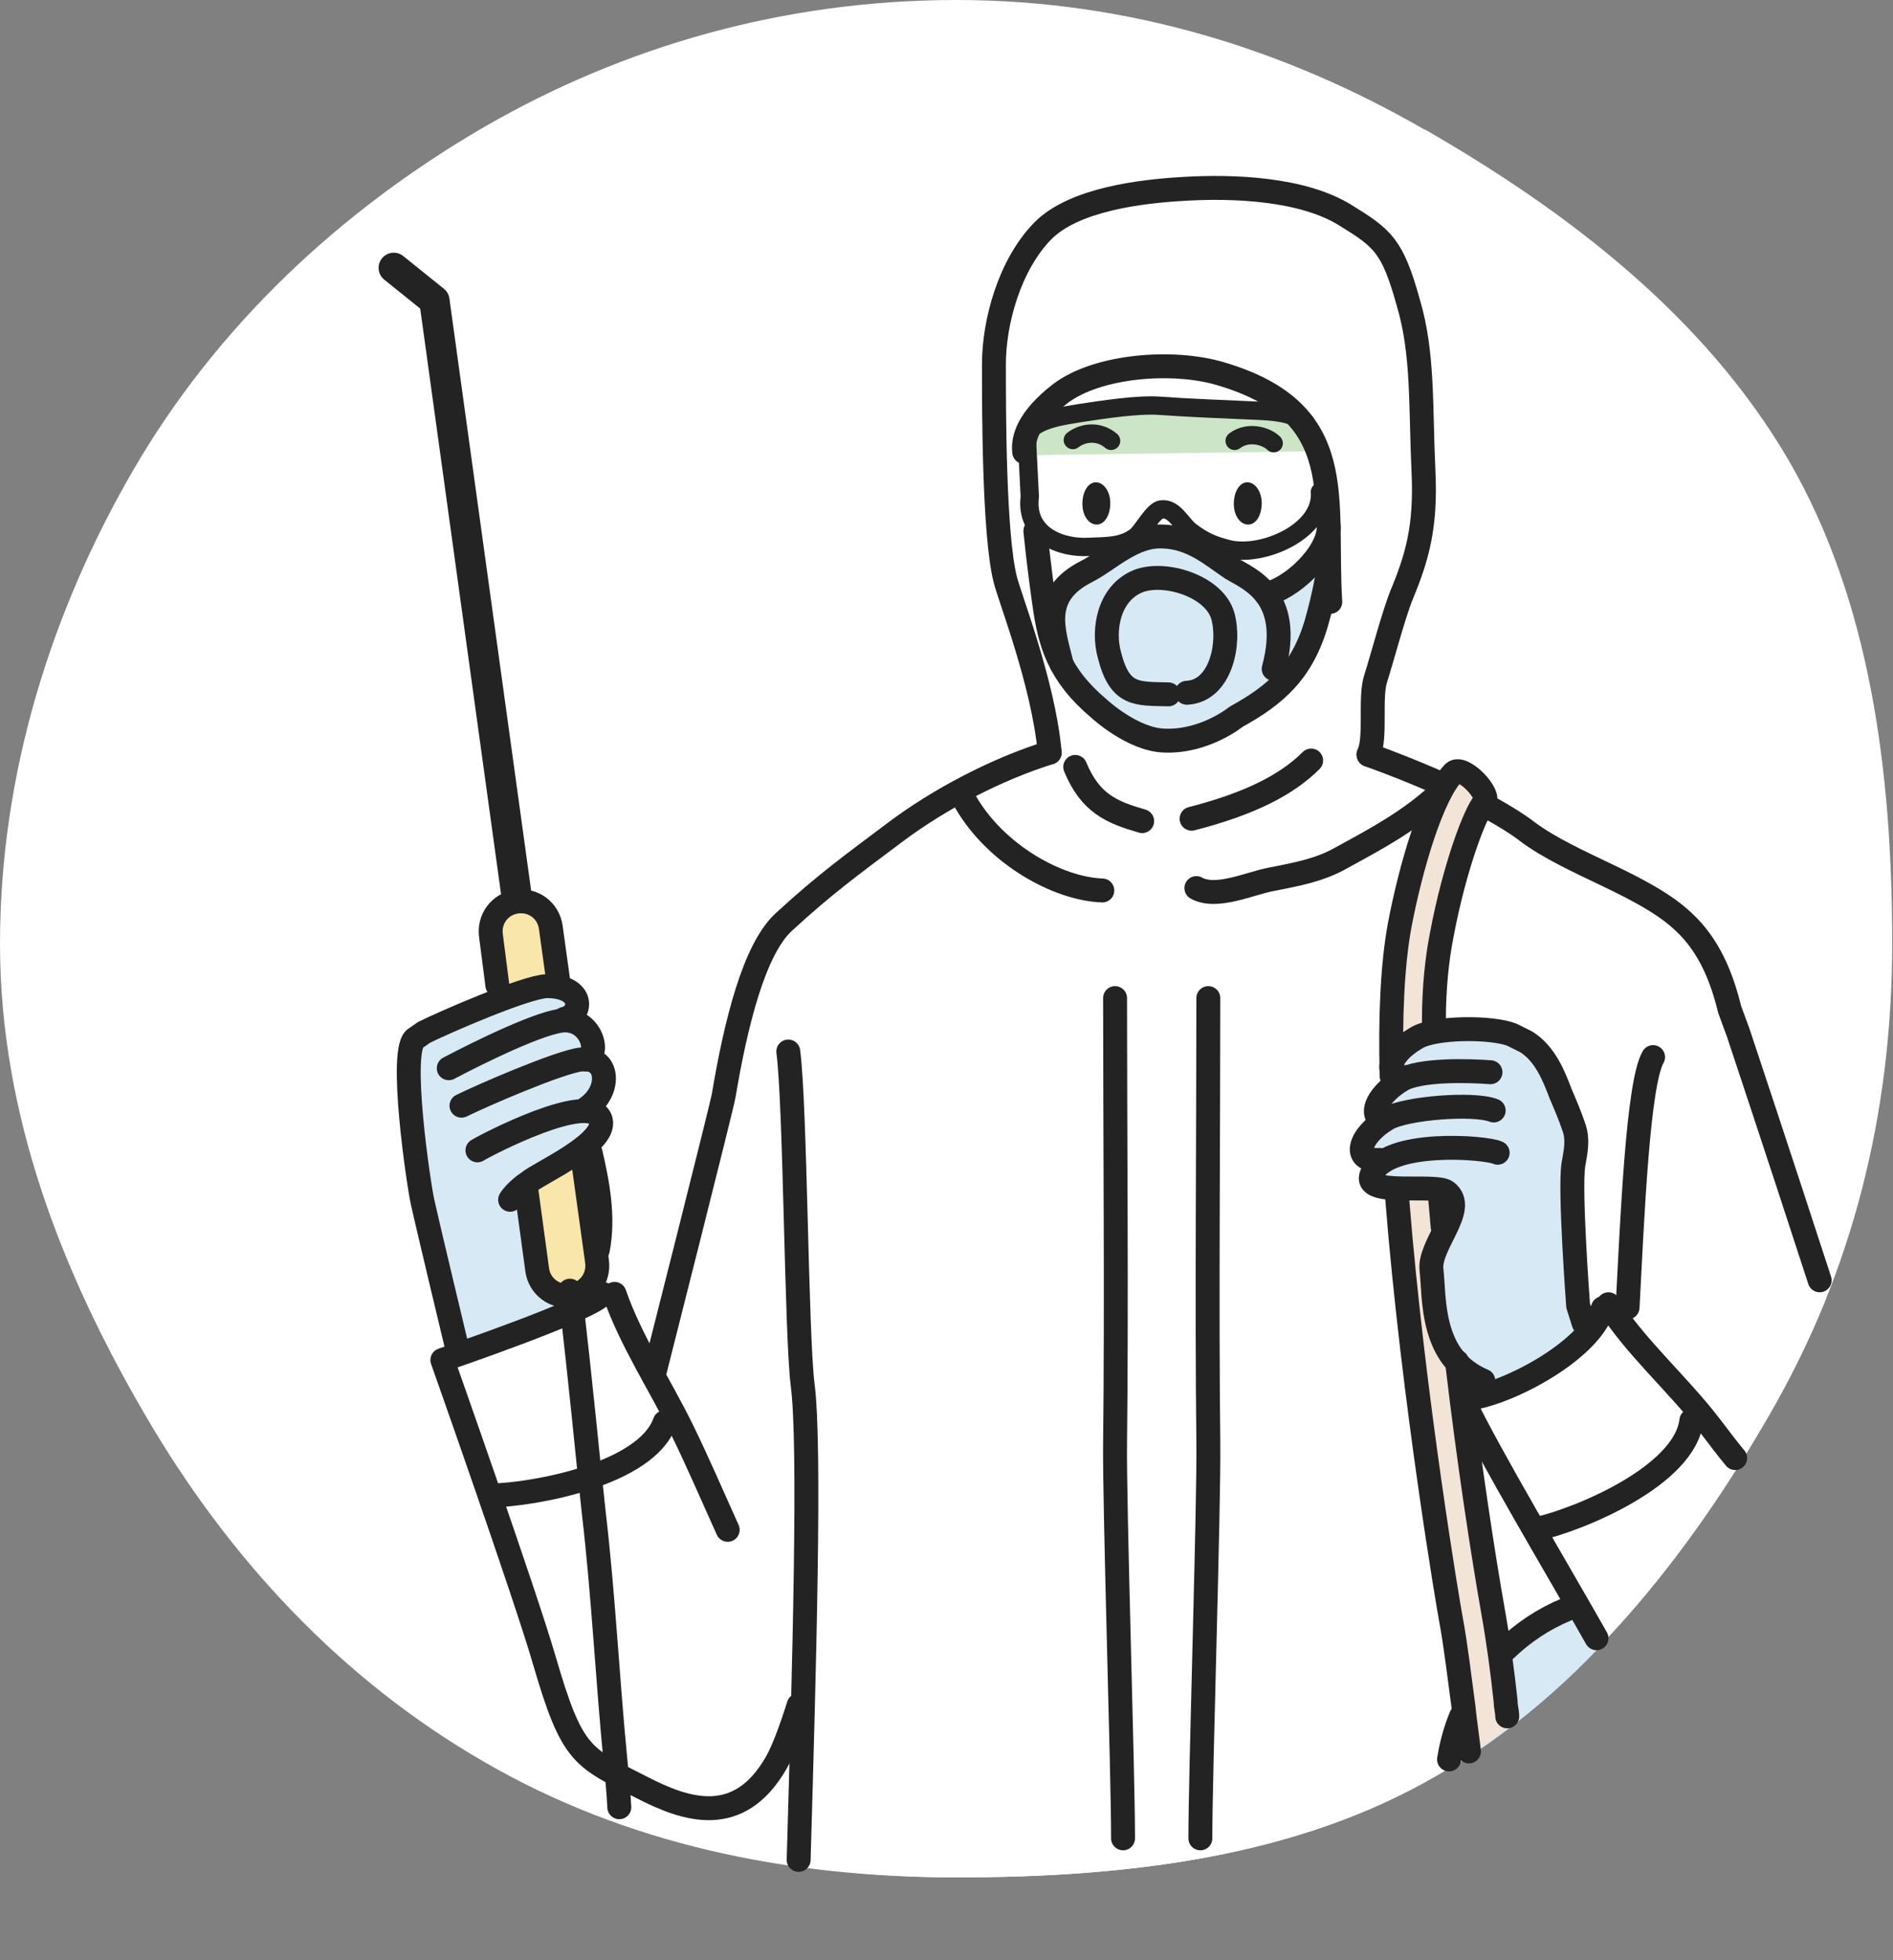 <?xml version="1.0" encoding="UTF-8"?>
<svg id="_特殊清掃" data-name="特殊清掃" xmlns="http://www.w3.org/2000/svg" version="1.1" viewBox="0 0 237.5 245.9">
  <rect x="0" y="0" width="237.5" height="245.9" fill="#808080" stroke="none"/>
  <!-- Generator: Adobe Illustrator 29.0.1, SVG Export Plug-In . SVG Version: 2.1.0 Build 192)  -->
  <defs>
    <style>
      .st0 {
        stroke-width: 2.3px;
      }

      .st0, .st1, .st2, .st3 {
        fill: none;
      }

      .st0, .st1, .st3 {
        stroke: #232323;
        stroke-linecap: round;
        stroke-linejoin: round;
      }

      .st4 {
        fill: #fff;
      }

      .st1 {
        stroke-width: 3px;
      }

      .st5 {
        fill: #f9e6aa;
      }

      .st6 {
        fill: #d7e9f4;
      }

      .st7 {
        fill: #232323;
      }

      .st8 {
        fill: #cde5c7;
      }

      .st9 {
        fill: #f2e4d7;
      }

      .st3 {
        stroke-width: 3.8px;
      }
    </style>
  </defs>
  <path class="st4" d="M178.8,16.3C161.3,6.2,141.6,0,120,0s-41.7,5.8-59.2,15.9c-18.1,10.5-33.6,25-44.1,43.1C6.6,76.4,0,96.8,0,118.4s7.9,41.4,18.1,58.9c10.5,18.1,24.7,33.4,42.8,43.8,17.5,10.1,37.5,14.4,59.1,14.4s42.8-2.6,60.3-12.8c18.1-10.5,31.5-27.5,41.9-45.6,10.1-17.5,15.2-37.2,15.2-58.8s-2.8-42.9-12.9-60.4c-10.5-18.1-27.7-31.3-45.8-41.7Z"/>
  <path class="st4" d="M229.1,163c-5.4-16.8-11-33.4-11-33.4l-1.1-3c-1-4.1-2.6-8-5.7-10.9-4.9-4.7-14.1-7.2-19.7-11.4-4.9-3.7-12.8-7.2-20-9.7,1-2,.1-7.1.9-9.5.8-2.5,2.3-8.2,3.3-10.6,1.9-4.6,3-8.4,2.7-15.2-.4-8.4,0-14.9-1.9-21.3-2-7.2-3.2-8.1-7.9-11-5.3-3.3-13.9-3.7-20.4-3.3-5.2.3-13.7,1.3-17.6,5.3-4.1,4.2-6.1,11.3-6.1,16.7,0,5.7,0,21.2,1.4,26.9.5,2.2,4.8,13,5.6,21.8-6.7,2.1-13.8,5.8-19.4,10-5.6,4.2-8.9,6.6-13.9,11.2-3.8,3.4-6.1,12.9-7.6,21.8-.1.6-5.4,27.1-8.8,35.2l-4.9-10.3c-1.5,1.5-12.9,5.3-21.6,8.3,2.2,9.6,8.7,24.5,11,32.7,3.4,12.2,2.8,14.5,9.9,19,6.5,4.2,15.6,9.5,21.1-1.3,2-3.9,3.6-6,3.6-6,0,0-.2,8.1-.4,19.2,6.3.8,12.8,1.3,19.4,1.3,21.7,0,42.8-2.6,60.3-12.8,18.1-10.5,31.5-27.5,41.9-45.6,2.6-4.6,4.9-9.3,6.9-14.2Z"/>
  <path class="st6" d="M200.8,206.5c-.8-1.5-1.8-3.2-2.9-5.1-9.1,3-15.4,11.2-16.2,20.6,7.1-4.3,13.4-9.5,19.1-15.5Z"/>
  <path class="st9" d="M188.9,213.4c-.4-3.7-.9-7.5-1.6-11.4-3-17.2-10-66-6.5-84.8,1.6-8.5,4.2-15.3,5.3-16.5,1-1-2.7-4.8-3.8-3.8-2.7,2.7-5.4,11.8-6.8,19.2-4.5,23.6,6.3,86.1,6.5,86.7.7,3.8,1.1,7.5,1.6,11.1.3,2.2.5,4.2.8,6.2,1.7-1.1,3.3-2.3,4.9-3.5-.1-1.1-.3-2.2-.4-3.4Z"/>
  <path class="st6" d="M198,163.8s-1.1-14.5-.6-17.7c.3-1.7.6-3.1.1-4.6-.5-1.5-1.1-2.9-1.7-4.3-.8-2.1-2.7-5.9-5.1-6.8l-1-.6c-2.5-1-9.7-1.1-12,.4-6.1,3.8-1.9,5.3-2,5.3-3.2,1.9-4.3,4.7-2,5.1-3.3,2.1-4.1,5.1-.7,5-.5.7-.8,1.3-1,1.8-1.3,2.9,8,1.1,9.4,2.2,2.7,2.1-2.3,6.7-1.9,9.8.4,3.4,1.6,12.6,8.3,15.4l4.8-2.3,6.8-5.3-1.5-3.3Z"/>
  <path class="st6" d="M158.9,74.5h0c-1.4-1.7-3.3-2.5-4.3-3.2-2.4-1.6-4.9-3.9-8.6-4-3.8-.2-6.8,3-9.6,4.4-5.9,3-4.1,7.5-3.1,11.6,0,0,6.9,8.5,11.4,9.1,4.6.6,9.5-1.9,9.5-1.9,0,0,7-3.2,9.1-6.7,2.1-3.4,3.5-17,3.5-17-.6,3.3-5.1,7.2-7.8,7.6Z"/>
  <path class="st8" d="M145.5,50.9c-2.8-.2-7.2.5-9.9.9-2.3.4-5.2.7-6.8,2.5l.3,2.8,36.2-.5-1.5-3.6c-1.9-1.3-4.1-1.4-6.5-1.5-4.1-.2-7.7-.3-11.8-.6Z"/>
  <path class="st5" d="M69.1,116.3c-.3-2.1-2.2-3.5-4.3-3.2-2.1.3-3.5,2.2-3.2,4.3l5.8,42c.3,2.1,2.2,3.5,4.3,3.2,2.1-.3,3.5-2.2,3.2-4.3l-5.8-42Z"/>
  <path class="st6" d="M73.9,138.3c3.5,0,2.8-6.6-.4-5.4,3.4-5.3-2.5-5.1-2.6-5.1,2.8-1.1,2.3-3.8-.2-3.8s-7.6.9-10.1,2.1l-8.3,4c-2.3,1-1.2,6.5-.7,9.1.3,1.5.8,8.4,1.1,10.1.7,3.2,5.1,20.1,5.1,20.1,0,0,13.5-3.6,13.6-5.7.2-4.4-4.7.2-4.3-5.7.2-2.5-1.5-10.4-1.5-10.4,0,0,10.8-5,9.6-7.4-.3-.6-1.4-1.9-1.4-1.9Z"/>
  <g>
    <path class="st1" d="M166.5,72.4s-.4,2.4-1.3,5.6c-1.8,6.3-5.2,9.2-10.1,11.9,0,0-3.9,3.2-9,3-4-.1-8.2-4-8.2-4-5.1-4.3-6.2-8.2-6.9-13.3-.2-1.4-.7-5-1.1-9"/>
    <path class="st7" d="M154.8,63.2c0,1.5.8,2.6,1.8,2.6,1,0,1.7-1.2,1.7-2.7,0-1.4-.8-2.6-1.8-2.6-1,0-1.7,1.2-1.7,2.7Z"/>
    <path class="st7" d="M135.8,63.2c0,1.5.8,2.6,1.8,2.6,1,0,1.7-1.2,1.7-2.7,0-1.4-.8-2.6-1.8-2.6-1,0-1.7,1.2-1.7,2.7Z"/>
    <path class="st0" d="M154.9,55.3c1.7-1.3,4-.6,4.9.3"/>
    <path class="st0" d="M139.4,55.3c-1.5-1.3-3.5-1.1-4.8-.1"/>
    <path class="st1" d="M131.7,94.4c-6.7,2.1-13.8,5.8-19.4,10-5.6,4.2-8.9,6.6-13.9,11.2-3.8,3.4-6.1,12.9-7.6,21.8-.1.9-8.8,35.2-8.8,35.2"/>
    <path class="st1" d="M75.6,162.3c-1,1.8-20.1,8.3-20.1,8.3,0,0,10.4,29.4,12.8,37.7,3.5,12,4.7,12.1,12.2,15.9,5.6,2.9,12.2,5.1,16.9-3.1.8-1.4,1.8-4,2.8-7.2"/>
    <path class="st1" d="M77.1,162.3c2,5.8,5.7,11.4,8.5,17.1,2,4.1,3.8,8.3,5.7,12.5"/>
    <path class="st1" d="M83.4,178.4c-2.3,6.5-16.3,9.1-21.9,9.2"/>
    <path class="st1" d="M186.1,173.2c-6.7-2.8-6.1-10.4-6.5-13.9-.4-3.1,4.6-7.7,1.9-9.8-1.4-1.1-10.7.7-9.4-2.2,1.9-4.4,14.4-3.4,15.8-2.7"/>
    <path class="st1" d="M187.4,139.3c-2.5-1-11-.3-13.3,1-3.6,2.1-4.6,5.4-1,5.2"/>
    <path class="st1" d="M187,134.5c-2.6-.2-8.9-.4-11.2,1-2.8,1.7-4,4.1-2.6,4.9"/>
    <path class="st1" d="M198.7,166l-.7-2.2s-1.1-14.5-.6-17.7c.3-1.7.6-3.1.1-4.6-.5-1.5-1.1-2.9-1.7-4.3-.8-2.1-1.9-5-4.3-6.5l-1.8-.9c-2.5-1-9.7-1-12,.4-3.6,2.1-4.1,4.8-1.6,4.9"/>
    <path class="st1" d="M180.5,98.1c0,0-.1,0-.2,0-2.8-1.2-5.7-2.4-8.6-3.4"/>
    <path class="st1" d="M228.3,160.6c-5.2-16-10.2-31-10.2-31l-1.1-3c-1-4.1-2.6-8-5.7-10.9-4.9-4.7-14.1-7.2-19.7-11.4-1.3-1-2.8-1.9-4.4-2.8"/>
    <path class="st1" d="M201.1,164.1c-1.7,5.6-13,11.3-17.6,11.4,3.5,7.3,12,21.5,16.8,30"/>
    <path class="st1" d="M201.8,163.6c3.2,5.2,8.8,10.1,12.7,15.2,1.1,1.4,2.1,2.8,3.2,4.1"/>
    <path class="st1" d="M212.2,178.2c-.8,6.9-14,12.4-19.4,13.6"/>
    <path class="st1" d="M139.9,125.2c0,16.6.2,38.9,0,55.7-.1,8,1,41.2,1,49.7"/>
    <path class="st1" d="M151.6,125.2c0,16.6-.2,38.9,0,55.7.1,8-1,41.2-1,49.7"/>
    <path class="st1" d="M207.4,132.6c-1.9,3.3-2.6,20-3.2,31.4"/>
    <path class="st1" d="M98.9,131.9c.9,6.9,1,35.3,1.8,41.8,1,7.5.2,35.6-.5,59.6"/>
    <path class="st1" d="M166.9,75.5c-.8-13,2.5-23.8-13.7-28.6-5.9-1.8-15.5-1.1-20.2,2.5-4,3.1-4.7,5.6-4.5,7.3"/>
    <path class="st1" d="M148.9,86.9c4.3-.2,5.5-6.3,4.5-9.7-1.1-3.7-7.3-5.6-10.6-4.3-3.7,1.5-4.5,6.1-3.6,9.3,1.3,5.1,3.4,4.8,7.4,4.9"/>
    <path class="st1" d="M159.8,83.9c2.5-9.3-3.2-11.3-5.3-12.6-2.4-1.6-4.9-3.9-8.6-4-3.8-.2-6.8,3-9.6,4.4-5.9,3-4.1,7.5-3.1,11.6"/>
    <path class="st1" d="M166.7,66c.1,3.5-4.9,8-7.9,8.5"/>
    <path class="st1" d="M171.7,94.6c1-2,.1-7.1.9-9.5.8-2.5,2.3-8.2,3.3-10.6,1.9-4.6,3-8.4,2.7-15.2-.4-8.4,0-14.9-1.9-21.3-2-7.2-3.2-8.1-7.9-11-5.3-3.3-13.9-3.7-20.4-3.3-5.2.3-13.7,1.3-17.6,5.3-4.1,4.2-6.1,11.3-6.1,16.7,0,5.7,0,21.2,1.4,26.9.5,2.2,4.8,13,5.6,21.8"/>
    <path class="st1" d="M181,153.9c-.1-1.1-.2-2.3-.3-3.4"/>
    <path class="st1" d="M189.1,215.3c0-.6-.2-1.2-.2-1.9-.4-3.7-.9-7.5-1.6-11.4-1.2-6.8-3-18.4-4.5-31.2"/>
    <path class="st1" d="M175.3,150.4c2,25.2,6.6,52.1,6.7,52.5.7,3.8,1.1,7.5,1.6,11.1.2,2,.5,3.9.7,5.7"/>
    <path class="st1" d="M179.9,128.1c0-4.2.4-7.9,1-10.9,1.6-8.5,4.2-15.3,5.3-16.5,1-1-2.7-4.8-3.8-3.8-2.7,2.7-5.4,11.8-6.8,19.2-.9,4.9-1.2,11.5-1,18.9"/>
    <path class="st1" d="M188.9,206.9c2.2-2.1,4.7-3.8,7.6-5"/>
    <path class="st1" d="M181.8,220.7c.3-1.9.8-3.7,1.5-5.4"/>
    <path class="st1" d="M70,122.8l-.9-6.5c-.3-2.1-2.2-3.5-4.3-3.2-2.1.3-3.5,2.2-3.2,4.3l.8,6.2"/>
    <path class="st1" d="M66,149l1.4,10.3c.3,2.1,2.2,3.5,4.3,3.2,2.1-.3,3.5-2.2,3.2-4.3l-1.9-13.7"/>
    <polyline class="st3" points="49.4 33.6 54.5 37.7 64.8 112.3"/>
    <path class="st0" d="M163.8,53c-1.9-1.3-4.1-1.4-6.5-1.5-4.1-.2-7.7-.3-11.8-.6-2.8-.2-7.2.5-9.9.9-2.3.4-5.2.7-6.8,2.5l.4,8c-.6,4.8,3.9,6.5,7.4,6.3,2.2-.1,4.2,0,5.9-1.3.8-.6,2.2-3.3,3.2-3.4,1.6-.2,2.4,1.7,3.6,2.7,1.7,1.3,2.9,1.8,4.9,2.3,4.3,1,11.8-2.3,11.4-7.2"/>
    <path class="st1" d="M71.5,161.9c1.5,12.7,2.1,19.7,3,27.9,1.2,10.2,1.7,20.6,2.7,30.9.2,2,.4,4,.5,6"/>
    <path class="st1" d="M75,156.8c.8-4.1,0-8.3-.9-12.2"/>
    <path class="st1" d="M134.9,96.2c1.9,4.6,4.6,5.7,8.4,6.8"/>
    <path class="st1" d="M149.5,102.7c7.4-1.9,12-4.3,15-7.3"/>
    <path class="st1" d="M121.2,100.7c3.8,6.5,11.5,10.8,17.1,11"/>
    <path class="st1" d="M150.1,111.4c2.5,1.4,6.7-.6,9.4-1.1,3-.6,6-1.1,8.8-2.7,4.4-2.4,8.5-4.6,12.2-8"/>
    <path class="st1" d="M64,150.5c.6-1,2.1-2.1,2.3-2.2,1.4-1.2,10.3-5.1,9-8-1.5-3.3-14.1,3.2-15.4,4"/>
    <path class="st1" d="M57.9,138.7c2.4-1.2,12.3-5.5,15-5.8,3.6-.4,3.8,4,.7,6.1"/>
    <path class="st1" d="M56.3,134c3.8-2,11.9-6,14.6-6,3.3,0,4.5,4.2,2.6,4.9"/>
    <path class="st1" d="M57.4,169.3s-3.7-15.4-4.4-18.6c-.4-1.7-3.1-19.5-.8-20.5l1-.7c2.4-1.2,12.7-5.7,15.4-5.8,4.8,0,4.5,3.6,2.2,4.1"/>
    <rect class="st2" x="139.8" y="19.2" width="23.8" height="12.2"/>
  </g>
  <rect class="st2" x="105.3" y="226.4" width="48" height="19.5"/>
</svg>